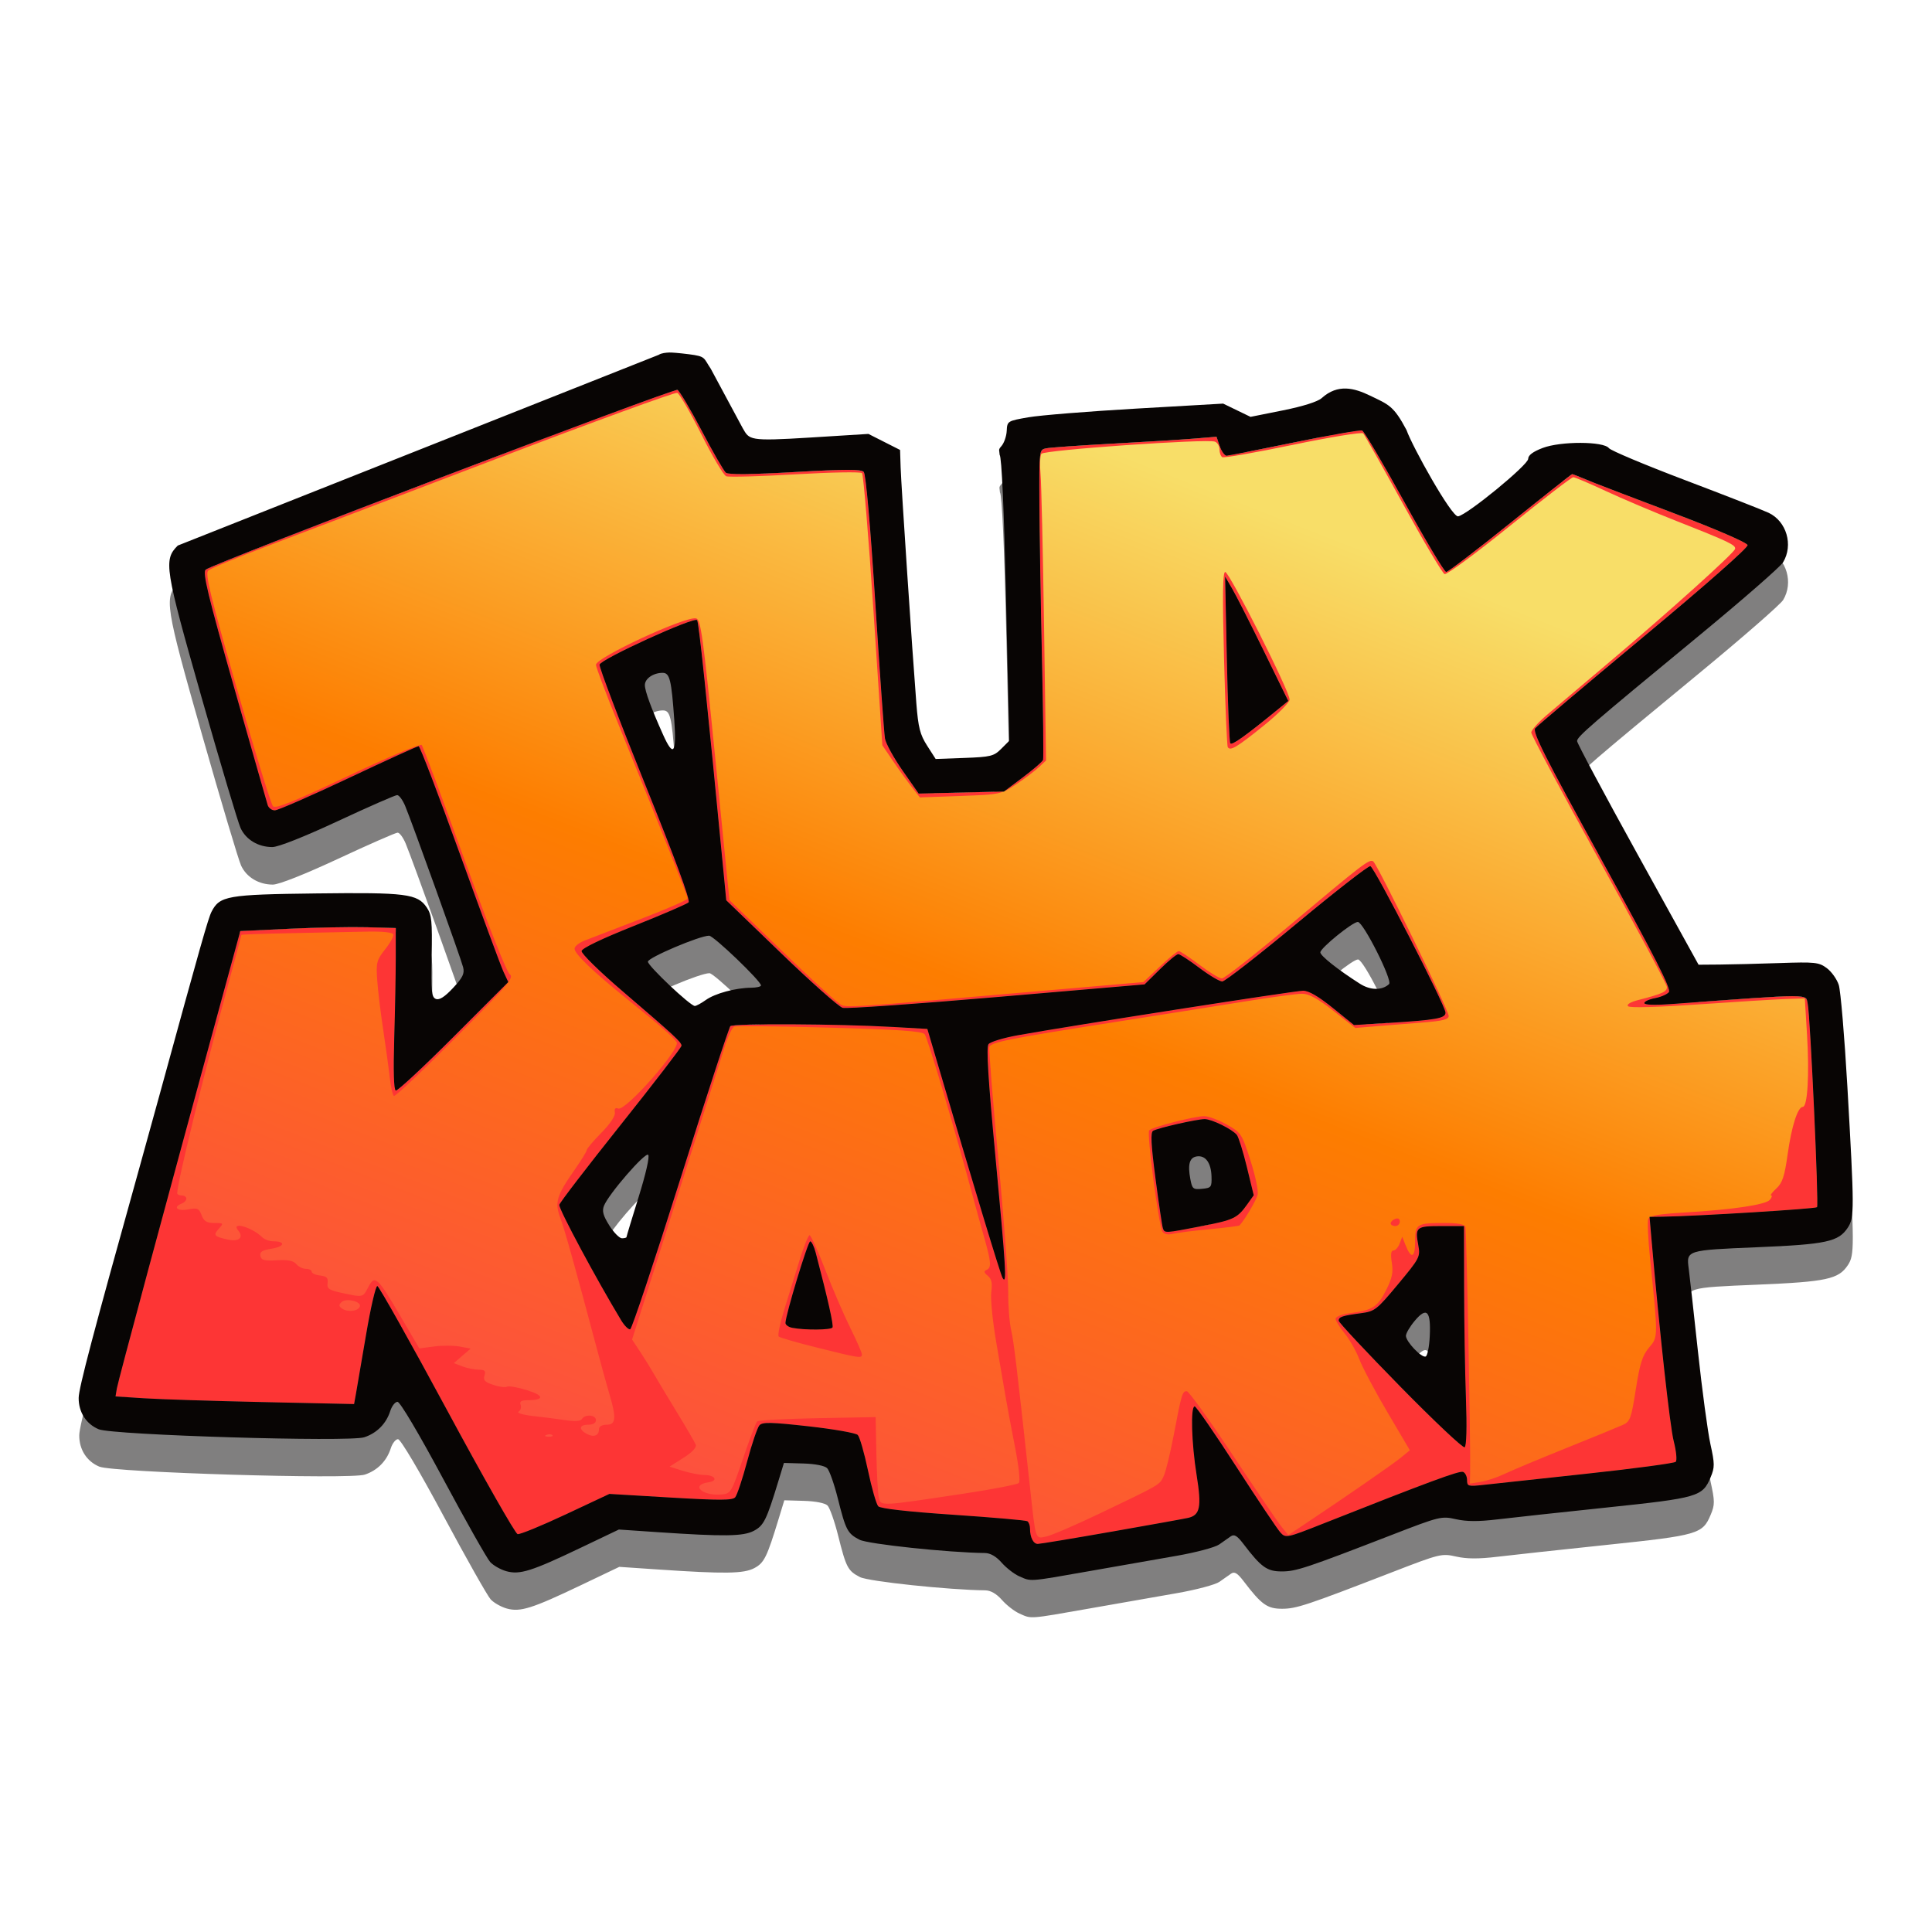 <svg width="512" height="512" version="1.1" viewBox="0 0 384 384" xmlns="http://www.w3.org/2000/svg" xmlns:xlink="http://www.w3.org/1999/xlink"><defs><clipPath><rect width="384" height="384"/></clipPath><clipPath><rect width="384" height="384"/></clipPath><clipPath><rect width="384" height="384"/></clipPath><clipPath><rect width="384" height="384"/></clipPath><clipPath><rect width="384" height="384"/></clipPath><clipPath><rect width="384" height="384"/></clipPath><clipPath><rect width="384" height="384"/></clipPath><clipPath><rect width="384" height="384"/></clipPath><clipPath><rect width="384" height="384"/></clipPath><clipPath><rect width="384" height="384"/></clipPath><clipPath><rect width="384" height="384"/></clipPath><clipPath><rect width="384" height="384"/></clipPath><clipPath><rect width="384" height="384"/></clipPath><clipPath><rect width="384" height="384"/></clipPath><clipPath><rect width="384" height="384"/></clipPath><clipPath><rect width="384" height="384"/></clipPath><clipPath><rect width="384" height="384"/></clipPath><clipPath><rect width="384" height="384"/></clipPath><clipPath><rect width="384" height="384"/></clipPath><clipPath><rect width="384" height="384"/></clipPath><clipPath><rect width="384" height="384"/></clipPath><clipPath><rect width="384" height="384"/></clipPath><clipPath><rect width="384" height="384"/></clipPath><clipPath><rect width="384" height="384"/></clipPath><clipPath><rect width="384" height="384"/></clipPath><clipPath><rect width="384" height="384"/></clipPath><clipPath><rect width="384" height="384"/></clipPath><clipPath><rect width="384" height="384"/></clipPath><clipPath><rect width="384" height="384"/></clipPath><clipPath><rect width="384" height="384"/></clipPath><clipPath><rect width="384" height="384"/></clipPath><clipPath><rect width="384" height="384"/></clipPath><clipPath><rect width="384" height="384"/></clipPath><clipPath><rect width="384" height="384"/></clipPath><clipPath><rect width="384" height="384"/></clipPath><clipPath><rect width="384" height="384"/></clipPath><clipPath><rect width="384" height="384"/></clipPath><clipPath><rect width="384" height="384"/></clipPath><clipPath><rect width="384" height="384"/></clipPath><clipPath><rect width="384" height="384"/></clipPath><clipPath><rect width="384" height="384"/></clipPath><clipPath><rect width="384" height="384"/></clipPath><clipPath><rect width="384" height="384"/></clipPath><clipPath><rect width="384" height="384"/></clipPath><clipPath><rect width="384" height="384"/></clipPath><clipPath><rect width="384" height="384"/></clipPath><clipPath><rect width="384" height="384"/></clipPath><clipPath><rect width="384" height="384"/></clipPath><clipPath><rect width="384" height="384"/></clipPath><clipPath><rect width="384" height="384"/></clipPath><clipPath><rect width="384" height="384"/></clipPath><clipPath><rect width="384" height="384"/></clipPath><clipPath><rect width="384" height="384"/></clipPath><clipPath><rect width="384" height="384"/></clipPath><clipPath><rect width="384" height="384"/></clipPath><clipPath><rect width="384" height="384"/></clipPath><clipPath><rect width="384" height="384"/></clipPath><clipPath><rect width="384" height="384"/></clipPath><clipPath><rect width="384" height="384"/></clipPath><clipPath><rect width="384" height="384"/></clipPath><clipPath><rect width="384" height="384"/></clipPath><clipPath><rect width="384" height="384"/></clipPath><clipPath><rect width="384" height="384"/></clipPath><clipPath><rect width="384" height="384"/></clipPath><clipPath id="d"><path d="m111 119h177v23h-177z"/></clipPath><clipPath><path d="m368.64 199.88c0-93.234-75.602-168.75-168.75-168.75-93.152 0-168.75 75.516-168.75 168.75s75.598 168.75 168.75 168.75c93.148 0 168.75-75.516 168.75-168.75z"/></clipPath><clipPath id="c"><path d="m177 130h45v89h-45z"/></clipPath><clipPath><path d="m368.64 199.88c0-93.234-75.602-168.75-168.75-168.75-93.152 0-168.75 75.516-168.75 168.75s75.598 168.75 168.75 168.75c93.148 0 168.75-75.516 168.75-168.75z"/></clipPath><clipPath id="b"><path d="m111 207h177v89h-177z"/></clipPath><clipPath><path d="m368.64 199.88c0-93.234-75.602-168.75-168.75-168.75-93.152 0-168.75 75.516-168.75 168.75s75.598 168.75 168.75 168.75c93.148 0 168.75-75.516 168.75-168.75z"/></clipPath><clipPath id="e"><rect width="384" height="384"/></clipPath><g clip-path="url(#e)"><g clip-path="url(#d)"></g><g clip-path="url(#c)"></g><g clip-path="url(#b)"></g></g><clipPath><rect width="384" height="384"/></clipPath><clipPath><rect width="384" height="384"/></clipPath><clipPath><rect width="384" height="384"/></clipPath><clipPath><rect width="384" height="384"/></clipPath><clipPath><rect width="384" height="384"/></clipPath><clipPath><rect width="384" height="384"/></clipPath><clipPath><rect width="384" height="384"/></clipPath><clipPath><rect width="384" height="384"/></clipPath><clipPath><rect width="384" height="384"/></clipPath><clipPath><rect width="384" height="384"/></clipPath><clipPath><rect width="384" height="384"/></clipPath><linearGradient id="a" x1="-300.59" x2="-156.38" y1="475.65" y2="108.18" gradientUnits="userSpaceOnUse"><stop stop-color="#fd4949" offset="0"/><stop stop-color="#fd7d00" offset=".544"/><stop stop-color="#f8de68" offset="1"/></linearGradient></defs><path d="m133.09 77.558c-0.614 0.03-1.556 0.102-2.08 0.456l-95.566 37.901c-2.853 2.853-2.612 4.385 4.74 30.212 3.746 13.159 7.228 24.824 7.74 25.925 1.077 2.315 3.511 3.769 6.311 3.769 1.186 0 6.333-2.038 13.033-5.162 6.09-2.839 11.384-5.162 11.766-5.162 0.382 0 1.098 0.966 1.591 2.146 1.37 3.279 11.072 30.281 11.517 32.052 0.317 1.263-0.064 2.049-2.002 4.127-1.646 1.765-2.708 2.446-3.398 2.181-0.875-0.336-0.984-1.421-0.851-8.451 0.133-7.021 0.006-8.282-0.977-9.732-1.843-2.718-4.086-3.002-21.948-2.785-17.713 0.216-19.187 0.474-20.814 3.64-0.65 1.265-2.175 6.639-10.23 36.035-1.19 4.342-3.08 11.175-4.198 15.183-9.099 32.606-11.953 43.428-11.971 45.378-0.025 2.829 1.49 5.197 3.989 6.234 2.796 1.161 49.764 2.576 52.755 1.589 2.515-0.83 4.361-2.694 5.171-5.224 0.321-1.002 0.97-1.822 1.443-1.822 0.502 0 4.272 6.362 9.06 15.292 4.509 8.41 8.717 15.857 9.352 16.547 0.635 0.69 2.086 1.511 3.224 1.825 2.665 0.736 5.006-4e-3 14.754-4.66l7.591-3.626 7.591 0.514c13.348 0.905 17.116 0.855 19.228-0.258 1.974-1.041 2.509-2.124 4.865-9.844l1.112-3.644 3.886 0.113c2.304 0.066 4.218 0.443 4.702 0.927 0.449 0.449 1.396 3.132 2.106 5.962 1.604 6.391 1.933 7.018 4.333 8.259 1.679 0.868 17.621 2.556 24.899 2.637 1.09 0.012 2.244 0.676 3.34 1.922 0.921 1.047 2.494 2.265 3.497 2.708 2.409 1.066 1.738 1.115 13.758-0.998 5.794-1.019 13.678-2.402 17.52-3.073 3.841-0.672 7.638-1.683 8.436-2.247 0.798-0.564 1.846-1.299 2.329-1.633 0.67-0.463 1.262-0.104 2.496 1.518 3.532 4.641 4.682 5.465 7.626 5.465 2.831 0 4.826-0.662 21.929-7.283 9.436-3.653 9.802-3.742 12.671-3.092 2.104 0.477 4.462 0.488 8.199 0.04 2.885-0.347 12.693-1.411 21.797-2.366 18.144-1.903 19.001-2.154 20.609-6.003 0.831-1.989 0.827-2.656-0.041-6.608-0.531-2.418-1.652-10.761-2.492-18.541s-1.655-15.102-1.812-16.271c-0.498-3.702-0.49-3.704 13.54-4.289 13.845-0.577 16.231-1.093 18.078-3.911 1.302-1.987 1.296-3.657-0.094-27.935-0.574-10.021-1.347-19.149-1.718-20.287-0.371-1.137-1.442-2.637-2.379-3.333-1.568-1.164-2.321-1.245-9.413-1.002-4.24 0.145-9.589 0.278-11.886 0.296l-4.176 0.032-12.07-21.839c-6.638-12.012-12.069-22.179-12.069-22.594 0-0.873 2.581-3.106 24.114-20.854 8.713-7.181 16.281-13.782 16.816-14.669 2.073-3.431 0.699-8.144-2.868-9.836-1.141-0.541-8.6-3.458-16.576-6.482-7.976-3.024-14.799-5.888-15.163-6.366-1.046-1.376-9.573-1.402-13.156-0.04-1.937 0.737-2.886 1.45-2.886 2.169 0 1.203-12.096 11.122-13.929 11.421-1.291 0.135-9.107-13.881-10.238-17.137-2.573-4.867-3.555-5.064-7.264-6.856-3.108-1.501-6.372-2.408-9.604 0.502-0.779 0.702-3.718 1.635-7.695 2.432l-6.438 1.29-2.72-1.318-2.722-1.317-17.218 0.99c-9.47 0.545-19.124 1.321-21.453 1.726-4.186 0.727-4.235 0.758-4.333 2.706-0.054 1.083-0.536 2.453-1.071 3.044-0.678 0.749-0.376 0.787-0.337 1.711 0.406 0.406 0.868 10.805 1.274 28.729l0.636 28.091-1.598 1.6c-1.46 1.461-2.09 1.617-7.311 1.808l-5.713 0.209-1.69-2.638c-1.411-2.201-1.767-3.595-2.146-8.408-0.809-10.281-3.011-43.324-3.124-46.891l-0.11-3.467-3.145-1.592-3.144-1.594-11.596 0.722c-12.267 0.763-12.033 0.462-13.393-1.882l-6.341-11.796c-1.491-2.194-0.913-2.439-4.381-2.88-1.952-0.248-3.459-0.359-3.872-0.338zm137.68 15.5h1e-3c0.049 0.018 0.15 0.134 0.299 0.337 0.447 0.61 1.318 2.01 2.457 3.938-1.14-1.928-2.01-3.327-2.457-3.938-0.149-0.203-0.251-0.319-0.3-0.337zm-129.61 3.047c1.053 1.923 1.982 3.538 2.575 4.475-0.297-0.469-0.678-1.107-1.116-1.868-0.438-0.761-0.933-1.646-1.459-2.607zm30.586 5.194h1e-3c0.053 0.057 0.111 0.262 0.177 0.606 0.125 0.651 0.275 1.841 0.441 3.442-0.166-1.603-0.316-2.791-0.441-3.442-0.066-0.345-0.126-0.55-0.179-0.606zm141.6 0.722c0.468 0.18 1.08 0.428 1.727 0.702 0.647 0.273 2.909 1.156 6.031 2.356-3.123-1.2-5.384-2.08-6.031-2.354-0.646-0.273-1.26-0.523-1.727-0.703zm-140.67 6.577c0.236 2.668 0.502 6.186 0.779 10.093-0.044-0.626-0.094-1.418-0.138-2.014-0.229-3.126-0.444-5.838-0.642-8.079zm109.51 4.049c1.536 2.691 2.772 4.757 3.722 6.272-0.95-1.516-2.186-3.581-3.722-6.272zm73.216 2.987c-1e-4 -2e-3 0.027 0.069 0.016 0.04-0.023-0.044-6e-3 -0.021 0.023 0.012-0.01-0.013-0.017-0.023-0.04-0.051zm-8.126 0.076c0.052 0.048 0.083 0.088 0.089 0.12 0.103 0.505-8.468 8.053-20.65 18.188 12.182-10.134 20.751-17.683 20.648-18.188-6e-3 -0.032-0.037-0.073-0.088-0.12zm-60.006 5.266c0.033 0.039 0.072 0.088 0.098 0.114h-1e-3c-0.026-0.026-0.064-0.075-0.097-0.114zm-43.73 1.097 1e-3 1e-3v1e-3l0.333 15.735zm-105.39 8.666c-0.108 0.021-0.232 0.051-0.374 0.089 0.141-0.038 0.266-0.069 0.374-0.089zm-0.731 0.193c-0.156 0.048-0.33 0.105-0.511 0.167 0.099-0.034 0.22-0.08 0.312-0.11 0.078-0.025 0.127-0.035 0.199-0.057zm-1.058 0.359c-0.211 0.077-0.436 0.162-0.669 0.25 0.233-0.089 0.459-0.174 0.669-0.25zm-1.147 0.435c-0.598 0.234-1.298 0.529-1.989 0.819 0.541-0.227 1.122-0.478 1.608-0.672 0.136-0.054 0.25-0.095 0.381-0.146zm-3.155 1.307c-0.682 0.294-1.399 0.616-2.111 0.935 0.718-0.322 1.423-0.638 2.111-0.935zm-3.497 1.554c-0.76 0.348-1.494 0.699-2.229 1.049 0.739-0.351 1.465-0.699 2.229-1.049zm-3.369 1.586c-0.76 0.369-1.428 0.712-2.092 1.052 0.667-0.341 1.328-0.681 2.092-1.052zm-3.009 1.515c-0.402 0.213-0.781 0.419-1.115 0.606-0.352 0.198-0.657 0.379-0.917 0.542 0.259-0.163 0.566-0.344 0.917-0.542 0.336-0.189 0.708-0.392 1.115-0.606zm-2.061 1.166c-0.263 0.166-0.474 0.313-0.621 0.434-0.061 0.05-0.105 0.092-0.144 0.133 0.036-0.038 0.074-0.077 0.129-0.123 3e-3 -3e-3 0.011-7e-3 0.015-0.01 0.147-0.121 0.358-0.267 0.621-0.434zm-0.795 0.596c-0.041 0.047-0.066 0.088-0.073 0.122 7e-3 -0.034 0.032-0.074 0.073-0.122zm-0.063 0.196c8e-3 0.098 0.049 0.277 0.141 0.58-0.056-0.183-0.098-0.331-0.123-0.441-0.017-0.071-0.014-0.1-0.018-0.139zm12.513 1.557c1.417 0 1.753 1.368 2.32 9.437 0.464 6.594-0.182 7.423-2.228 2.862-2.378-5.301-3.621-8.689-3.621-9.87 0-1.279 1.671-2.429 3.529-2.429zm180.01 5.306c-3.906 3.299-6.43 5.468-6.63 5.708-0.1 0.12-0.102 0.375 0 0.788-0.026-0.107-0.056-0.217-0.067-0.302-0.034-0.243-8e-3 -0.399 0.066-0.488 0.2-0.241 2.725-2.408 6.631-5.707zm-67.564 3.52c0.093 2.289 0.186 3.97 0.267 4.731-0.08-0.761-0.173-2.442-0.267-4.731zm61.033 3.316c0.122 0.382 0.352 0.931 0.627 1.554-0.275-0.623-0.505-1.172-0.627-1.554zm-129.17 1.374c0.189 0.537 0.554 1.299 1.03 2.165-0.317-0.578-0.586-1.108-0.785-1.557-0.1-0.225-0.181-0.429-0.245-0.608zm-92.793 1.059v1e-3c-0.064 0-0.506 0.179-1.248 0.502 0.741-0.323 1.184-0.504 1.248-0.504zm-4.302 1.873c-2.535 1.156-5.966 2.751-9.683 4.504-1.859 0.877-3.664 1.713-5.335 2.476 1.671-0.762 3.475-1.6 5.333-2.477 3.717-1.754 7.149-3.347 9.684-4.503zm99.208 1.074c0.397 0.637 0.824 1.285 1.263 1.912l1.875 2.679-1.877-2.679c-0.438-0.626-0.865-1.275-1.261-1.912zm-118.76 7.934c-1.984 0.867-3.488 1.487-4.241 1.743 0.753-0.256 2.256-0.876 4.241-1.743zm-5.418 1.658c0.133 0.077 0.268 0.147 0.412 0.18-0.144-0.033-0.279-0.103-0.412-0.18zm217.96 11.49c-0.691 0.425-2.161 1.513-4.143 3.056 0.66-0.514 1.264-0.979 1.8-1.384 1.074-0.811 1.882-1.388 2.342-1.671zm-136.97 0.705c0.729 1.978 1.258 3.503 1.581 4.559 0.242 0.791 0.368 1.317 0.375 1.572-7e-3 -0.255-0.133-0.78-0.375-1.572-0.323-1.055-0.852-2.581-1.581-4.559zm9.407 5.88 10.891 10.506c1.498 1.445 2.966 2.835 4.336 4.109-1.37-1.274-2.838-2.663-4.336-4.107l-10.891-10.506zm118.86 0.101c-1.695 1.37-3.538 2.881-5.448 4.469-1.91 1.588-3.759 3.104-5.468 4.485 1.709-1.381 3.559-2.899 5.468-4.487 1.91-1.588 3.753-3.097 5.448-4.468zm-129.78 1.932c-1.968 0.848-4.602 1.938-7.425 3.062-3.18 1.266-5.759 2.373-7.554 3.234 1.795-0.861 4.374-1.97 7.554-3.236 2.824-1.124 5.457-2.212 7.425-3.06zm136.41 2.275c1.092 0 6.956 11.662 6.21 12.349-1.399 1.287-3.706 1.258-5.796-0.072-4.357-2.772-7.86-5.55-7.86-6.23 0-0.855 6.394-6.047 7.447-6.047zm-128.9 2.731c0.907 2e-3 10.311 9.017 10.311 9.885 0 0.243-0.889 0.449-1.975 0.457-3.074 0.023-7.153 1.129-8.991 2.438-0.92 0.655-1.903 1.188-2.186 1.185-0.906-0.012-9.319-7.96-9.319-8.804 0-0.797 10.291-5.165 12.16-5.161zm106.73 5.692c-2.355 1.834-4.028 3.062-4.586 3.343 0.558-0.281 2.232-1.509 4.586-3.343zm82.222 0.933c1.442 2.933 1.966 4.337 1.749 4.598-0.182 0.219-0.586 0.464-1.087 0.68-0.501 0.216-1.102 0.404-1.68 0.513 0.579-0.109 1.179-0.296 1.68-0.513 0.501-0.216 0.903-0.462 1.085-0.681 0.217-0.261-0.306-1.664-1.748-4.597zm-90.06 0.823c0.957 0.648 1.833 1.166 2.427 1.438 0.149 0.068 0.279 0.121 0.39 0.157-0.551-0.177-1.62-0.785-2.817-1.595zm118.99 4.964c0.172 0.13 0.25 0.293 0.299 0.488 0.049 0.195 0.07 0.421 0.125 0.681 0.032 0.149 0.067 0.436 0.107 0.842 0.201 2.034 0.5 7.064 0.797 12.88 0.237 4.653 0.472 9.808 0.655 14.335-0.182-4.527-0.417-9.682-0.655-14.335-0.297-5.816-0.596-10.847-0.797-12.88-0.04-0.407-0.077-0.693-0.108-0.842-0.055-0.26-0.074-0.486-0.123-0.681-0.049-0.195-0.127-0.358-0.299-0.488zm-31.433 0.453c-0.19 0.088-0.345 0.181-0.451 0.271v-1e-3c0.107-0.089 0.261-0.181 0.451-0.27zm-142.72 6.873 0.987 3.341c2.033 6.888 3.871 13.094 5.493 18.539 2.472 8.296 4.252 14.171 5.634 18.665-0.475-1.544-0.831-2.673-1.441-4.688-1.165-3.848-2.57-8.532-4.192-13.978-1.622-5.445-3.462-11.651-5.495-18.539zm-49.583 1.38c0.219 0.268 0.322 0.453 0.36 0.604-0.038-0.15-0.142-0.336-0.36-0.604zm103.48 15.4c-1.09 0.149-2.831 0.495-4.526 0.88 1.696-0.385 3.437-0.731 4.526-0.88zm1.487 0.012c0.248 0.057 0.526 0.14 0.823 0.243 0.297 0.103 0.613 0.228 0.938 0.366-0.648-0.276-1.266-0.495-1.761-0.609zm-10.269 1.982c-0.302 0.101-0.521 0.19-0.633 0.259-0.033 0.02-0.063 0.048-0.091 0.085-0.027 0.037-0.054 0.083-0.076 0.138 0.022-0.055 0.047-0.101 0.075-0.138 2.3e-4 -3.1e-4 1e-3 3.2e-4 1e-3 0 0.027-0.037 0.057-0.066 0.089-0.086 0.112-0.069 0.332-0.156 0.634-0.258zm-0.8 0.483c-0.18 0.442-0.193 1.479-0.026 3.394-0.166-1.914-0.153-2.951 0.026-3.394zm-100.22 4.518c0.031 1e-3 0.056 0.011 0.075 0.029 0.322 0.322-0.448 3.728-1.881 8.32-1.334 4.277-2.427 7.886-2.427 8.02s-0.405 0.245-0.902 0.245-1.626-1.144-2.508-2.542c-1.228-1.945-1.479-2.862-1.071-3.91 0.874-2.241 7.748-10.205 8.714-10.163zm109.41 0.312c1.539-0.027 2.518 1.466 2.594 4.014 0.064 2.122-0.055 2.279-1.871 2.455-1.782 0.173-1.973 0.017-2.335-1.913-0.555-2.959-0.166-4.319 1.296-4.529 0.107-0.015 0.212-0.025 0.315-0.026zm-9.054 0.17c0.129 1.186 0.305 2.608 0.527 4.304 0.328 2.501 0.657 4.86 0.923 6.646-0.266-1.786-0.596-4.145-0.924-6.646-0.223-1.695-0.397-3.118-0.526-4.304zm131.97 9.952v1e-3c-0.25 0.25-13.603 1.131-23.068 1.598 3.155-0.156 6.741-0.358 10.131-0.567 6.78-0.418 12.771-0.866 12.938-1.033zm-23.07 1.6c-3.155 0.155-5.878 0.266-7.54 0.29l-2.209 0.032 2.208-0.034c1.662-0.024 4.386-0.133 7.541-0.289zm-10.21 0.328h1e-3l0.01 0.127zm-96.896 1.266c0.093 0.553 0.163 0.908 0.201 1.012 0.057 0.159 0.107 0.289 0.179 0.394-0.072-0.105-0.123-0.235-0.18-0.394-0.037-0.104-0.106-0.46-0.199-1.012zm55.522 0.557c-1.252 1e-5 -2.206 0.012-2.921 0.086 0.715-0.075 1.668-0.086 2.921-0.086zm-3.415 0.155c-0.449 0.082-0.774 0.208-0.999 0.397-0.075 0.063-0.138 0.133-0.192 0.211 0.028-0.041 0.066-0.075 0.1-0.111 0.031-0.033 0.057-0.07 0.092-0.1v-1e-3c0.225-0.189 0.549-0.313 0.999-0.396zm-1.323 0.866c-0.069 0.189-0.101 0.414-0.104 0.68 3e-3 -0.266 0.035-0.49 0.104-0.68zm46.519 1.827c0.922 10.596 1.985 21.159 2.87 28.85-0.125-1.086-0.248-2.134-0.379-3.33-0.799-7.273-1.698-16.42-2.49-25.521zm-167.18 0.189h1e-3c-0.029 0-0.075 0.058-0.133 0.166 0.058-0.108 0.103-0.166 0.132-0.166zm0.05 0.021c0.021 8e-3 0.041 9e-3 0.063 0.026-0.023-0.017-0.042-0.019-0.063-0.026zm120.78 0.785c0.207 1.133 0.273 1.772-0.25 2.773 0.523-1.001 0.458-1.64 0.25-2.773zm-0.76 3.605c-0.634 0.927-1.661 2.178-3.272 4.113-1.06 1.273-1.879 2.246-2.553 2.996 0.674-0.749 1.492-1.722 2.552-2.996 1.611-1.936 2.64-3.187 3.274-4.113zm-82.752 0.196c0.195 0.608 0.404 1.264 0.536 1.657l-1e-3 -1e-3c-0.133-0.393-0.34-1.048-0.535-1.655zm-78.898 4.169c1.384 2.451 2.769 4.842 4.005 6.891-1.236-2.048-2.622-4.44-4.005-6.891zm-44.502 0.151c-0.127 0.154-0.317 0.714-0.543 1.579 0.181-0.692 0.338-1.19 0.459-1.44 0.03-0.062 0.059-0.108 0.085-0.139zm198.64 4.245c-0.483 0.377-0.921 0.607-1.409 0.766-0.489 0.159-1.029 0.247-1.718 0.34-3.266 0.438-4.204 0.668-4.387 1.223 0.183-0.556 1.117-0.787 4.386-1.225 0.69-0.092 1.231-0.18 1.72-0.338 0.489-0.159 0.925-0.388 1.409-0.766zm9.627 1.005c0.802 7e-3 1.071 1.522 0.921 4.664-0.101 2.111-0.469 3.932-0.819 4.047-0.837 0.276-3.92-2.962-3.92-4.118 0-0.495 0.798-1.846 1.772-3.003 0.89-1.056 1.564-1.595 2.045-1.591zm-159.24 2.252c0.175 0.229 0.351 0.43 0.516 0.593h-1e-3c-0.165-0.163-0.339-0.364-0.514-0.593zm-51.192 2.095c-0.905 5.344-1.81 10.64-2.014 11.766l-0.371 2.046-18.026-0.391c-4.957-0.108-10.102-0.246-14.398-0.384 4.296 0.137 9.441 0.275 14.398 0.382l18.026 0.393 0.369-2.048c0.204-1.126 1.111-6.42 2.016-11.764zm200.73 5.424c1.46 1.52 3.065 3.172 4.745 4.884h-1e-3c-1.68-1.712-3.283-3.364-4.743-4.884zm57.848 7.084c0.531 4.434 0.978 7.615 1.251 8.679 0.38 1.484 0.575 2.884 0.527 3.612-0.016 0.242-0.059 0.41-0.13 0.482v2e-3c-0.071 0.071-0.625 0.191-1.564 0.347 0.469-0.078 0.843-0.148 1.107-0.207 0.265-0.059 0.421-0.106 0.457-0.142 0.072-0.072 0.115-0.239 0.13-0.482 0.048-0.728-0.148-2.128-0.529-3.612-0.273-1.064-0.719-4.246-1.25-8.679zm-93.935 1.764c-0.053 0-0.101 0.028-0.145 0.084-0.133 0.166-0.231 0.571-0.293 1.16-0.083 0.786-0.103 1.9-0.066 3.212 0.075 2.625 0.384 6.045 0.895 9.223 0.254 1.578 0.423 2.863 0.498 3.911-0.075-1.048-0.246-2.333-0.5-3.911-0.511-3.178-0.819-6.597-0.894-9.223-0.037-1.313-0.017-2.426 0.066-3.212 0.062-0.589 0.158-0.995 0.291-1.16 2.6e-4 -3.1e-4 1e-3 3.2e-4 1e-3 0 0.022-0.027 0.045-0.049 0.069-0.063 0.024-0.014 0.05-0.021 0.076-0.021zm-82.915 3.359c0.475 0.031 1.013 0.074 1.623 0.129 1.22 0.11 2.728 0.27 4.597 0.479 4.354 0.486 8.256 1.137 9.419 1.55 0.165 0.059 0.276 0.112 0.324 0.16v1e-3c-0.048-0.048-0.158-0.102-0.324-0.161-1.163-0.413-5.065-1.064-9.419-1.55-2.803-0.313-4.793-0.514-6.22-0.608zm-2.832 0.034c-0.361 0.076-0.582 0.198-0.734 0.363 0.152-0.165 0.372-0.287 0.734-0.363zm-2.457 5.001c-0.241 0.803-0.485 1.662-0.719 2.539-0.234 0.876-0.478 1.735-0.716 2.536 0.238-0.801 0.481-1.659 0.715-2.536 0.234-0.876 0.48-1.736 0.721-2.539zm182.22 2.965c-2.82 0.47-9.108 1.264-16.236 2.032-9.506 1.023-18.718 2.02-20.471 2.215 1.755-0.195 10.966-1.193 20.471-2.216 7.129-0.767 13.417-1.561 16.236-2.03zm-40.824 1.644c0.046 3e-3 0.099 2e-3 0.127 0.013 0.021 8e-3 0.04 0.023 0.06 0.034-0.02-0.01-0.04-0.024-0.06-0.032-0.029-0.011-0.081-0.012-0.127-0.015zm-3.46 0.957c-2.291 0.796-5.849 2.139-11.187 4.216-3.559 1.385-7.909 3.096-13.203 5.191-1.745 0.69-3.07 1.211-4.093 1.588s-1.744 0.61-2.278 0.722c-0.4 0.084-0.696 0.1-0.936 0.06 0.24 0.04 0.536 0.024 0.936-0.06 0.534-0.112 1.255-0.345 2.278-0.722s2.348-0.899 4.093-1.589c5.294-2.095 9.644-3.805 13.203-5.19 5.338-2.077 8.896-3.42 11.187-4.216zm-140.64 3.315c-0.168 0.415-0.305 0.693-0.398 0.798h-1e-3c0.094-0.105 0.232-0.384 0.4-0.798zm-25.387 0.12 12.152 0.721c2.429 0.144 4.412 0.252 6.028 0.322-1.616-0.071-3.599-0.177-6.028-0.321l-12.152-0.721-8.706 4.084c-4.189 1.966-7.998 3.558-9.19 3.858 1.192-0.301 5.001-1.892 9.19-3.858zm117.19 2.18c-0.037 0.362-0.1 0.676-0.19 0.948 0.09-0.272 0.153-0.585 0.19-0.948zm-63.768 0.281c0.028 0.029 0.074 0.059 0.141 0.089 0.992 0.449 6.281 1.021 14.747 1.591 1.813 0.122 3.537 0.247 5.158 0.369-1.621-0.122-3.344-0.246-5.156-0.368-8.466-0.57-13.756-1.143-14.748-1.592-0.066-0.03-0.113-0.059-0.141-0.088v-2e-3zm62.981 1.635c-0.176 0.164-0.382 0.297-0.618 0.406-0.236 0.109-0.503 0.193-0.803 0.261 0.299-0.068 0.567-0.152 0.803-0.261 0.236-0.109 0.442-0.242 0.618-0.406zm-36.788 0.926c1.916 0.178 3.301 0.329 3.422 0.404 5e-4 3.1e-4 9.6e-4 1e-3 1e-3 2e-3 -0.121-0.075-1.506-0.227-3.423-0.406zm5.184 4.854c0.085 0.032 0.173 0.044 0.264 0.05-0.09-6e-3 -0.179-0.018-0.264-0.05z" fill="#030000" opacity=".5" stroke-width=".607"/><g transform="matrix(.81 0 0 .81 368.21 44.199)"><path transform="scale(.75)" d="m-384.46 54.812c-1.445-0.54-152.59 57.064-154.35 58.826-1.044 1.044 0.676 8.176 9.223 38.26 5.778 20.338 10.753 37.766 11.055 38.729 0.301 0.963 1.349 1.75 2.328 1.75s11.795-4.725 24.037-10.5 22.605-10.5 23.029-10.5c0.424 0 6.498 15.863 13.496 35.25 6.998 19.388 13.423 36.752 14.277 38.586l1.555 3.334-17.896 17.918c-9.843 9.854-18.35 17.766-18.904 17.58-0.651-0.218-0.831-6.334-0.508-17.254 0.275-9.303 0.5-21.189 0.5-26.414v-9.5l-9.5-0.256c-5.225-0.141-16.672 0.084-25.436 0.5l-15.934 0.756-6.828 25c-17.575 64.35-33.165 122.25-33.559 124.62l-0.436 2.623 9.346 0.604c5.14 0.331 22.702 0.892 39.027 1.246l29.682 0.645 0.609-3.371c0.335-1.854 1.829-10.571 3.318-19.371 1.49-8.8 3.146-15.942 3.682-15.871 0.536 0.071 10.773 18.296 22.748 40.5 11.975 22.204 22.387 40.505 23.139 40.668 0.751 0.163 7.816-2.73 15.699-6.43l14.334-6.727 20.012 1.188c15.998 0.948 20.235 0.934 21.133-0.07 0.618-0.691 2.386-5.983 3.93-11.758s3.353-11.092 4.021-11.816c1.004-1.087 3.807-1.026 16.113 0.348 8.194 0.915 15.412 2.182 16.041 2.816 0.629 0.634 2.141 5.877 3.357 11.652 1.216 5.775 2.726 11.037 3.356 11.693 0.728 0.759 9.645 1.765 24.514 2.766 12.854 0.865 23.767 1.816 24.25 2.115 0.483 0.299 0.881 1.382 0.881 2.404 0 2.893 1.081 5.021 2.553 5.021 0.737 0 11.603-1.802 24.145-4.006 12.541-2.204 23.802-4.234 25.023-4.512 3.944-0.898 4.479-3.563 2.807-13.959-1.684-10.465-2.028-22.523-0.643-22.523 0.487 0 6.624 8.887 13.637 19.75s13.527 20.577 14.479 21.588c1.672 1.777 2.125 1.682 13.615-2.865 34.867-13.798 44.872-17.499 46.066-17.041 0.724 0.278 1.316 1.484 1.316 2.678 0 2.027 0.349 2.132 5.25 1.586 2.888-0.322 18.057-1.964 33.709-3.648 15.652-1.685 28.842-3.448 29.312-3.918 0.473-0.473 0.181-3.484-0.654-6.742-1.249-4.873-4.674-36.048-7.322-66.637l-0.584-6.75 4.394-0.065c10.946-0.16 49.854-2.561 50.402-3.109 0.621-0.621-2.21-62.532-3.039-66.465-0.721-3.42 2.239-3.425-45.219 0.047-5.026 0.368-8.25 0.228-8.25-0.357 0-0.528 1.559-1.252 3.465-1.609 1.905-0.357 3.955-1.242 4.555-1.965 0.831-1.001-4.393-11.279-21.91-43.105-18.687-33.952-22.779-42.064-21.807-43.236 0.659-0.794 16.628-14.279 35.486-29.969 20.058-16.687 34.169-29.116 34-29.947-0.173-0.85-10.145-5.146-24.789-10.682-13.475-5.094-26.241-9.998-28.371-10.898-2.13-0.901-4.042-1.639-4.248-1.639-0.206 0-9.323 7.2-20.258 16-10.935 8.8-20.362 16-20.949 16-0.587 0-6.748-10.315-13.693-22.922-6.945-12.607-13.158-23.117-13.805-23.355-0.647-0.239-10.624 1.51-22.174 3.885s-21.519 4.335-22.152 4.356c-0.634 0.021-1.642-1.367-2.24-3.082l-1.088-3.117-7.26 0.602c-3.993 0.331-16.035 1.078-26.76 1.658-10.725 0.58-20.512 1.271-21.75 1.535-2.232 0.476-2.25 0.619-2.166 17.711 0.047 9.477 0.415 32.08 0.818 50.23s0.573 33.45 0.379 34c-0.194 0.55-3.15 3.099-6.568 5.666l-6.213 4.668-13.961 0.332-13.961 0.334-5.25-7.5c-2.887-4.125-5.482-8.85-5.768-10.5-0.286-1.65-1.712-21.675-3.17-44.5-1.637-25.639-3.079-41.961-3.772-42.707-0.875-0.943-5.804-0.939-22.504 0.014-14.464 0.825-21.78 0.892-22.611 0.207-0.676-0.557-4.256-6.781-7.957-13.83-3.701-7.049-7.251-13.01-7.889-13.248zm363.36 50.461c-1.77e-4 -4e-3 0.045 0.114 0.027 0.065-0.038-0.072-0.009-0.035 0.039 0.019-0.017-0.022-0.029-0.038-0.066-0.084zm-184.19 10.604 2.336 4c1.285 2.2 5.932 11.357 10.328 20.348l7.994 16.348-2.996 2.449c-11.148 9.11-15.474 12.202-15.965 11.408-0.309-0.5-0.816-12.978-1.129-27.73zm-172.93 14.188c0.088 7e-3 0.149 0.027 0.182 0.062 0.572 0.62 3.039 24.161 8.824 84.205l0.719 7.453 17.934 17.299c9.863 9.514 18.934 17.569 20.156 17.898 1.222 0.329 23.947-1.264 50.5-3.539l48.277-4.137 5.031-4.965c2.767-2.73 5.467-4.952 6-4.938 0.533 0.015 3.634 2.04 6.893 4.5 3.258 2.46 6.633 4.461 7.5 4.447 0.867-0.014 11.868-8.584 24.447-19.043 12.58-10.459 23.38-18.869 24-18.689 1.344 0.389 24.511 45.531 24.58 47.895 0.055 1.901-2.899 2.43-19.195 3.438l-10.742 0.664-6.953-5.619c-4.662-3.767-7.858-5.619-9.695-5.619-2.652 0-76.125 11.471-93.365 14.576-4.675 0.842-8.978 2.152-9.562 2.912-0.761 0.99-0.135 11.251 2.211 36.197 3.516 37.394 3.835 42.744 2.404 40.303-0.729-1.244-9.021-28.62-22.408-73.988l-2.213-7.5-10.967-0.625c-18.349-1.048-52.524-1.218-53.477-0.266-0.493 0.493-7.841 22.93-16.33 49.857-8.489 26.928-15.887 49.109-16.438 49.293s-1.896-1.15-2.99-2.963c-8.141-13.491-20.23-36.032-20.23-37.719 0-0.543 9-12.278 20-26.078s20-25.501 20-26.004c0-1.154-2.301-3.281-19.209-17.758-7.646-6.547-13.611-12.395-13.488-13.225 0.136-0.921 6.653-4.05 17.125-8.219 9.298-3.702 17.346-7.168 17.883-7.705 0.635-0.635-4.34-14.135-14.227-38.609-8.361-20.698-15.064-38.322-14.895-39.166 0.349-1.732 28.973-14.848 31.719-14.627zm166.25 163.31c2.302 0 9.052 3.325 10.514 5.178 0.574 0.728 2.053 5.465 3.285 10.527l2.24 9.203-2.055 2.885c-3.306 4.642-4.412 5.175-15.076 7.242-11.975 2.321-12.006 2.322-12.582 0.715-0.246-0.687-1.332-7.989-2.414-16.225-1.467-11.166-1.673-15.157-0.811-15.689 1.473-0.91 14.362-3.836 16.898-3.836zm77.42 35h7.416l0.035 20.25c0.019 11.138 0.289 27.284 0.598 35.881 0.35 9.748 0.193 15.861-0.418 16.238-0.539 0.333-10.031-8.621-21.096-19.896h-2e-3c-11.064-11.276-20.115-20.96-20.115-21.52 0-1.241 1.131-1.621 7.281-2.445 4.542-0.609 5.154-1.086 12.135-9.473 7.074-8.499 7.325-8.979 6.643-12.709-1.099-6.013-0.728-6.326 7.523-6.326zm-206.48 5c0.453 0 1.264 1.688 1.805 3.75 4.02 15.338 5.904 23.747 5.477 24.439-0.509 0.824-9.041 0.893-13.131 0.105-1.238-0.238-2.25-0.951-2.25-1.584 0-2.532 7.332-26.711 8.1-26.711z" fill="url(#a)"/><path transform="scale(.75)" d="m-384.46 54.812c-1.445-0.54-152.59 57.064-154.35 58.826-1.044 1.044 0.676 8.176 9.223 38.26 5.778 20.338 10.753 37.766 11.055 38.729 0.301 0.963 1.349 1.75 2.328 1.75 0.979 0 11.795-4.725 24.037-10.5 12.242-5.775 22.605-10.5 23.029-10.5 0.424 0 6.498 15.863 13.496 35.25 6.998 19.388 13.423 36.752 14.277 38.586l1.555 3.334-17.896 17.918c-9.843 9.854-18.35 17.766-18.904 17.58-0.651-0.218-0.831-6.334-0.508-17.254 0.275-9.303 0.5-21.189 0.5-26.414v-9.5l-9.5-0.256c-5.225-0.141-16.672 0.084-25.436 0.5l-15.934 0.756-6.828 25c-17.575 64.35-33.165 122.25-33.559 124.62l-0.436 2.623 9.346 0.604c5.14 0.331 22.702 0.892 39.027 1.246l29.682 0.645 0.609-3.371c0.335-1.854 1.829-10.571 3.318-19.371s3.146-15.942 3.682-15.871c0.536 0.071 10.773 18.296 22.748 40.5 11.975 22.204 22.387 40.505 23.139 40.668 0.751 0.163 7.816-2.73 15.699-6.43l14.334-6.727 20.012 1.188c15.998 0.948 20.235 0.934 21.133-0.07 0.618-0.691 2.386-5.983 3.93-11.758s3.353-11.092 4.021-11.816c1.004-1.087 3.807-1.026 16.113 0.348 8.194 0.915 15.412 2.182 16.041 2.816 0.629 0.634 2.141 5.877 3.357 11.652 1.216 5.775 2.726 11.037 3.356 11.693 0.728 0.759 9.645 1.765 24.514 2.766 12.854 0.865 23.767 1.816 24.25 2.115 0.483 0.299 0.881 1.382 0.881 2.404 0 2.893 1.081 5.021 2.553 5.021 0.737 0 11.603-1.802 24.145-4.006 12.541-2.204 23.802-4.234 25.023-4.512 3.944-0.898 4.479-3.563 2.807-13.959-1.684-10.465-2.028-22.523-0.643-22.523 0.487 0 6.624 8.887 13.637 19.75s13.527 20.577 14.479 21.588c1.672 1.777 2.125 1.682 13.615-2.865 34.867-13.798 44.872-17.499 46.066-17.041 0.724 0.278 1.318 1.484 1.318 2.678 0 2.027 0.349 2.132 5.25 1.586 2.888-0.322 18.055-1.964 33.707-3.648 15.652-1.685 28.842-3.448 29.312-3.918 0.473-0.473 0.181-3.484-0.654-6.742-1.249-4.873-4.674-36.048-7.322-66.637l-0.566-6.539c-0.213 0.155-0.378 0.32-0.449 0.506-0.314 0.818-0.059 6.503 0.566 12.635 2.686 26.348 2.69 25.859-0.303 29.416-2.184 2.595-3.005 5.186-4.33 13.654-1.482 9.47-1.874 10.56-4.174 11.609-1.396 0.637-9.739 4.054-18.539 7.594-8.8 3.539-17.901 7.349-20.227 8.465s-5.83 2.288-7.785 2.606l-3.557 0.578 0.08-3.887c0.18-8.76-1.175-78.981-1.547-80.137-0.267-0.829-2.573-1.25-6.852-1.25-9.126 0-9.611 0.313-9.611 6.166 0 5.312-1.308 5.719-3.166 0.986l-1.041-2.652-0.865 2.25c-0.476 1.238-1.385 2.25-2.023 2.25-0.794 0-0.958 1.266-0.52 4.008 0.506 3.167 0.106 5.061-1.908 9.037-2.755 5.436-4.428 6.502-11.727 7.457-2.709 0.355-4.75 1.141-4.75 1.832 0 0.666 1.323 2.818 2.943 4.783 1.62 1.965 3.786 5.781 4.812 8.479 1.026 2.698 5.166 10.498 9.199 17.334l7.332 12.43-2.894 2.377c-2.684 2.205-17.738 12.623-31.174 21.572l-5.717 3.807-2.254-2.807c-1.24-1.544-8.441-12.127-16.002-23.518s-14.279-20.728-14.93-20.75c-1.46-0.05-1.716 0.805-4.289 14.365-1.138 5.998-2.623 12.058-3.299 13.465-1.384 2.879-0.924 2.609-20.826 12.133-8.028 3.841-15.985 7.262-17.684 7.602-3.534 0.707-3.299 1.419-5.158-15.605-4.415-40.418-5.326-48.028-6.227-52-0.561-2.475-0.99-8.1-0.953-12.5 0.037-4.4-1.426-23.975-3.25-43.5-1.824-19.525-3.14-35.995-2.924-36.602 0.544-1.527 6.511-2.719 39.293-7.854 15.675-2.455 35.562-5.607 44.195-7.004 8.633-1.397 17.103-2.541 18.822-2.541 2.278 0 5.069 1.521 10.279 5.598l7.152 5.596 7.025-0.582c3.864-0.32 10.738-0.873 15.275-1.227 6.296-0.491 8.25-0.991 8.25-2.111 0-1.889-23.384-49.773-24.705-50.59-1.296-0.801-3.095 0.577-27.492 21.066-11.297 9.488-21.196 17.25-21.998 17.25-0.802 0-4.122-2.012-7.381-4.473-3.258-2.46-6.289-4.485-6.734-4.5-0.445-0.015-3.231 2.263-6.191 5.062l-5.383 5.092-28.309 2.451c-75.603 6.548-68.672 6.142-71.635 4.205-1.47-0.961-10.058-8.886-19.084-17.611l-16.41-15.865-4.59-45.92c-4.114-41.164-4.773-45.955-6.371-46.26-3.606-0.687-32.717 12.824-32.717 15.186 0 0.739 3.176 9.171 7.059 18.738 15.006 36.978 22.941 56.948 22.941 57.738 0 0.453-6.862 3.447-15.25 6.652-8.387 3.205-16.713 6.407-18.5 7.115-1.788 0.708-3.25 1.89-3.25 2.629 0 1.714 6.14 7.597 17.293 16.562 10.777 8.663 15.133 12.461 16.121 14.061 1.321 2.138-16.733 22.613-19.129 21.693-0.95-0.364-1.308 0.059-1.098 1.299 0.19 1.123-1.537 3.714-4.438 6.656-2.612 2.65-4.75 5.174-4.75 5.609 0 0.435-1.744 3.277-3.873 6.316-6.006 8.574-6.681 10.802-4.812 15.832 1.464 3.941 4.741 15.653 11.777 42.082 1.589 5.968 3.569 13.137 4.398 15.932 2.247 7.567 2.029 9.717-0.99 9.717-1.51 0-2.5 0.571-2.5 1.441 0 2.13-1.69 2.796-3.981 1.57-2.778-1.487-2.534-3.012 0.48-3.012 1.556 0 2.5-0.567 2.5-1.5 0-1.738-3.551-2.037-4.572-0.385-0.453 0.733-2.274 0.874-5.309 0.412-2.541-0.387-7.319-1.001-10.619-1.365-3.456-0.381-5.49-0.993-4.795-1.443 0.664-0.43 0.952-1.443 0.643-2.25-0.414-1.078 0.197-1.473 2.295-1.484 5.572-0.03 5.464-1.54-0.236-3.295-3.058-0.942-5.985-1.449-6.504-1.129-0.518 0.32-2.525 0.059-4.461-0.58-2.801-0.924-3.397-1.55-2.914-3.07 0.486-1.532 0.111-1.91-1.897-1.91-1.376 0-3.768-0.484-5.316-1.076l-2.814-1.076 2.752-2.379 2.752-2.377-3.557-0.668c-1.956-0.367-5.736-0.379-8.398-0.025l-4.842 0.643-6.053-10.355c-7.604-13.009-8.508-13.839-10.619-9.756-1.802 3.485-1.659 3.453-8.533 1.978-4.379-0.939-5.056-1.397-4.801-3.25 0.234-1.7-0.283-2.225-2.451-2.475-1.512-0.174-2.75-0.737-2.75-1.25 0-0.513-0.846-0.934-1.879-0.934-1.033 0-2.458-0.699-3.168-1.555-0.929-1.119-2.705-1.47-6.34-1.25-4.132 0.25-5.113-9e-3 -5.4-1.422-0.271-1.335 0.569-1.875 3.699-2.375 4.247-0.679 4.677-2.398 0.6-2.398-1.303 0-2.973-0.604-3.711-1.342-3.304-3.304-10.409-5.3-7.838-2.201 1.891 2.278 0.26 3.749-3.309 2.984-4.59-0.984-4.975-1.43-3.064-3.541 1.656-1.83 1.6-1.9-1.461-1.9-2.487 0-3.391-0.555-4.148-2.547-0.862-2.266-1.354-2.474-4.475-1.889-3.512 0.659-5.005-0.775-2.006-1.926 0.825-0.317 1.5-1.04 1.5-1.607 0-0.567-0.675-1.031-1.5-1.031s-1.5-0.338-1.5-0.75c4e-3 -3.337 8.252-37.128 16.602-68.01 2.418-8.943 4.398-16.368 4.398-16.5 1e-4 -0.132 7.313-0.387 16.25-0.566 8.937-0.179 20.035-0.404 24.662-0.5 5.278-0.109 8.549 0.229 8.777 0.906 0.2 0.594-0.996 2.788-2.656 4.877-2.765 3.479-2.983 4.31-2.609 9.92 0.224 3.368 1.093 10.623 1.932 16.123 0.839 5.5 1.808 12.581 2.154 15.734 0.346 3.154 0.971 5.945 1.389 6.203 0.418 0.258 9.498-8.316 20.18-19.055 17.419-17.513 19.243-19.657 17.684-20.805-1.008-0.742-7.249-16.572-14.854-37.68-7.213-20.019-13.481-36.79-13.932-37.27-0.455-0.483-11.21 4.044-24.148 10.164-17.727 8.385-23.609 10.755-24.49 9.871-0.638-0.64-5.963-17.984-11.834-38.543-8.801-30.822-10.44-37.592-9.34-38.59 0.734-0.666 9.211-4.177 18.836-7.803 9.625-3.626 43.551-16.547 75.393-28.713 31.841-12.166 58.49-21.89 59.221-21.609s4.281 6.397 7.887 13.594c3.606 7.197 7.262 13.356 8.125 13.688 0.863 0.331 11.027 0.048 22.586-0.629 11.559-0.677 21.386-0.854 21.84-0.395 0.454 0.46 2.135 20.682 3.736 44.938l2.912 44.102 3.32 4.898c1.826 2.694 4.588 6.535 6.141 8.533l2.822 3.633 13.258-0.477c8.609-0.31 11.659-0.449 14.16-1.455l-13.861 0.33-13.961 0.334-5.25-7.5c-2.887-4.125-5.482-8.85-5.768-10.5-0.286-1.65-1.712-21.675-3.17-44.5-1.637-25.639-3.079-41.961-3.772-42.707-0.875-0.943-5.804-0.939-22.504 0.014-14.464 0.825-21.78 0.892-22.611 0.207-0.676-0.557-4.256-6.781-7.957-13.83-3.701-7.049-7.251-13.01-7.889-13.248zm223.35 13.287c-2.501 0.207-11.404 1.807-21.51 3.885-11.55 2.375-21.519 4.335-22.152 4.356-0.634 0.021-1.642-1.367-2.24-3.082l-1.088-3.117-7.26 0.602c-3.993 0.331-16.035 1.078-26.76 1.658-10.725 0.58-20.513 1.271-21.75 1.535-2.232 0.476-2.25 0.619-2.166 17.711 0.047 9.477 0.415 32.08 0.818 50.23s0.573 33.45 0.379 34c-0.194 0.55-3.15 3.099-6.568 5.666l-6.107 4.588c1.21-0.516 2.325-1.244 3.922-2.316 2.765-1.856 6.083-4.359 7.373-5.561l2.346-2.186-0.648-44.096c-0.357-24.253-0.874-46.571-1.148-49.596-0.274-3.025-0.151-6.019 0.275-6.654 0.842-1.256 54.158-4.989 56.795-3.977 0.814 0.312 1.48 1.456 1.48 2.541 0 1.085 0.411 2.226 0.914 2.537 0.503 0.311 10.897-1.506 23.1-4.039 12.203-2.533 22.553-4.223 22.998-3.756 0.445 0.467 6.335 10.908 13.09 23.203 6.755 12.295 12.849 22.572 13.541 22.838 0.692 0.266 10.225-6.757 21.186-15.605 10.961-8.848 20.368-16.088 20.904-16.088 0.536 0 5.292 2.017 10.568 4.482 5.276 2.466 15.803 6.93 23.395 9.92 16.989 6.69 19.371 7.831 18.973 9.098-0.456 1.448-21.614 20.51-40.168 36.188-8.8 7.436-18.362 15.525-21.25 17.975-2.888 2.45-5.25 5.09-5.25 5.867 0 0.778 9.955 19.458 22.123 41.514 12.168 22.055 22.18 40.808 22.25 41.672 0.128 1.589-1.327 2.265-9.252 4.305-2.698 0.695-4.021 1.483-3.447 2.057 0.573 0.573 9.348 0.346 22.877-0.592 12.071-0.837 24.874-1.627 28.449-1.754l6.5-0.23 0.734 12c0.789 12.871 0.163 23.5-1.385 23.5-1.657 0-3.681 6.328-4.969 15.533-1.012 7.237-1.705 9.326-3.709 11.184-1.355 1.256-2.12 2.283-1.697 2.283s0.249 0.626-0.385 1.391c-1.356 1.633-12.079 3.235-27.916 4.17-6.566 0.388-9.755 0.774-11.107 1.434l4.037-0.059c10.946-0.16 49.854-2.561 50.402-3.109 0.621-0.621-2.21-62.532-3.039-66.465-0.721-3.42 2.241-3.425-45.217 0.047-5.026 0.368-8.25 0.228-8.25-0.357 0-0.528 1.558-1.252 3.463-1.609 1.905-0.357 3.955-1.242 4.555-1.965 0.831-1.001-4.393-11.279-21.91-43.105-18.687-33.952-22.779-42.064-21.807-43.236 0.659-0.794 16.628-14.279 35.486-29.969 20.058-16.687 34.169-29.116 34-29.947-0.173-0.85-10.143-5.146-24.787-10.682-13.475-5.094-26.243-9.998-28.373-10.898-2.13-0.901-4.042-1.639-4.248-1.639-0.206 0-9.323 7.2-20.258 16-10.935 8.8-20.362 16-20.949 16-0.587 0-6.748-10.315-13.693-22.922-6.945-12.607-13.158-23.117-13.805-23.355-0.081-0.03-0.307-0.03-0.664 0zm140.01 37.174c-1.77e-4 -4e-3 0.045 0.114 0.027 0.065-0.038-0.072-0.009-0.035 0.039 0.019-0.017-0.022-0.029-0.038-0.066-0.084zm-184.15 9.104c-0.82 0-0.925 7.597-0.389 28.25 0.404 15.538 0.957 28.618 1.228 29.068 0.811 1.344 2.978 0.046 11.783-7.059 4.608-3.718 8.407-7.552 8.443-8.52 0.093-2.5-19.711-41.74-21.066-41.74zm-0.033 1.5 2.336 4c1.285 2.2 5.932 11.357 10.328 20.348l7.994 16.348-2.996 2.449c-11.148 9.11-15.474 12.202-15.965 11.408-0.309-0.5-0.816-12.978-1.129-27.73zm-172.93 14.188c0.088 7e-3 0.149 0.027 0.182 0.062 0.572 0.62 3.039 24.161 8.824 84.205l0.719 7.453 17.934 17.299c9.863 9.514 18.934 17.569 20.156 17.898 1.222 0.329 23.947-1.264 50.5-3.539l48.277-4.137 5.031-4.965c2.767-2.73 5.467-4.952 6-4.938 0.533 0.015 3.634 2.04 6.893 4.5 3.258 2.46 6.633 4.461 7.5 4.447 0.867-0.014 11.868-8.584 24.447-19.043 12.58-10.459 23.38-18.869 24-18.689 1.344 0.389 24.511 45.531 24.58 47.895 0.055 1.901-2.899 2.43-19.195 3.438l-10.742 0.664-6.953-5.619c-4.662-3.767-7.858-5.619-9.695-5.619-2.652 0-76.125 11.471-93.365 14.576-4.675 0.842-8.978 2.152-9.562 2.912-0.761 0.99-0.135 11.251 2.211 36.197 3.516 37.394 3.835 42.744 2.404 40.303-0.729-1.244-9.021-28.62-22.408-73.988l-2.213-7.5-10.967-0.625c-18.349-1.048-52.524-1.218-53.477-0.266-0.493 0.493-7.841 22.93-16.33 49.857-8.489 26.928-15.887 49.109-16.438 49.293s-1.896-1.15-2.99-2.963c-8.141-13.491-20.23-36.032-20.23-37.719 0-0.543 9-12.278 20-26.078s20-25.501 20-26.004c0-1.154-2.301-3.281-19.209-17.758-7.646-6.547-13.611-12.395-13.488-13.225 0.136-0.921 6.653-4.05 17.125-8.219 9.298-3.702 17.346-7.168 17.883-7.705 0.635-0.635-4.34-14.135-14.227-38.609-8.361-20.698-15.064-38.322-14.895-39.166 0.349-1.732 28.973-14.848 31.719-14.627zm15.191 132.93c5.002-0.045 15.973 0.127 28.312 0.465 22.424 0.614 30.21 1.146 31.1 2.121 0.98 1.074 9.997 31.427 15.982 53.801 0.809 3.025 2.379 8.698 3.488 12.607 2.348 8.275 2.474 10.035 0.768 10.746-0.919 0.383-0.806 0.884 0.43 1.893 1.256 1.026 1.547 2.371 1.15 5.326-0.292 2.174 0.441 9.571 1.627 16.439 1.186 6.868 2.57 14.934 3.076 17.924 0.506 2.99 1.885 10.34 3.062 16.332 1.265 6.436 1.774 11.263 1.244 11.793-0.494 0.494-8.535 2.05-17.869 3.459-27.696 4.18-27.271 4.159-27.924 1.365-0.307-1.311-0.668-7.785-0.803-14.385l-0.244-12-19 0.355c-10.45 0.195-19.341 0.67-19.756 1.055-0.415 0.385-2.497 5.849-4.627 12.145-3.685 10.888-4.017 11.46-6.803 11.744-6.384 0.652-10.634-3.07-4.525-3.963 3.274-0.479 2.282-2.324-1.289-2.397-1.65-0.034-4.897-0.664-7.215-1.398l-4.213-1.336 4.557-2.889c2.903-1.841 4.359-3.4 4.016-4.295-0.297-0.773-3.1-5.593-6.231-10.713-3.13-5.119-6.514-10.758-7.519-12.529-1.006-1.772-3.011-5.007-4.455-7.189l-2.627-3.969 14.197-44.811c7.808-24.646 15.054-47.577 16.102-50.957 1.048-3.38 2.463-6.358 3.147-6.619 0.171-0.065 1.174-0.106 2.842-0.121zm150.9 29.428c-3.185-8e-3 -17.036 3.566-18 4.644-0.864 0.967 3.112 31.217 4.357 33.146 0.535 0.829 1.778 1.099 3.293 0.719 1.339-0.336 6.735-1.016 11.992-1.514 5.257-0.497 9.712-1.058 9.9-1.246 1.554-1.554 5.536-8.285 5.955-10.066 0.288-1.223-0.781-6.275-2.375-11.225-2.814-8.74-3.04-9.079-7.762-11.727-2.675-1.5-5.986-2.729-7.361-2.732zm0.162 0.959c2.302 0 9.052 3.325 10.514 5.178 0.574 0.728 2.053 5.465 3.285 10.527l2.24 9.203-2.055 2.885c-3.306 4.642-4.412 5.175-15.076 7.242-11.975 2.321-12.006 2.322-12.582 0.715-0.246-0.687-1.332-7.989-2.414-16.225-1.467-11.166-1.673-15.157-0.811-15.689 1.473-0.91 14.362-3.836 16.898-3.836zm62.957 32.504c-0.183 3e-3 -0.391 0.047-0.619 0.135-0.825 0.317-1.5 0.978-1.5 1.469 0 0.491 0.675 0.893 1.5 0.893s1.5-0.661 1.5-1.469c0-0.671-0.331-1.035-0.881-1.027zm14.463 2.496h7.418l0.033 20.25c0.019 11.138 0.289 27.284 0.598 35.881 0.35 9.748 0.193 15.861-0.418 16.238-0.539 0.333-10.031-8.621-21.096-19.896h-2e-3c-11.064-11.276-20.115-20.96-20.115-21.52 0-1.241 1.131-1.621 7.281-2.445 4.542-0.609 5.154-1.086 12.135-9.473 7.074-8.499 7.325-8.979 6.643-12.709-1.099-6.013-0.728-6.326 7.523-6.326zm-206.69 3c-0.424 0-1.912 3.712-3.309 8.25s-3.658 11.844-5.025 16.236c-1.367 4.392-2.164 8.29-1.772 8.662 0.393 0.372 6.115 2.017 12.715 3.656 13.883 3.448 14.5 3.54 14.5 2.174 0-0.562-1.724-4.5-3.83-8.75-2.106-4.25-5.783-12.791-8.17-18.979-2.386-6.188-4.686-11.25-5.109-11.25zm0.209 2c0.453 0 1.264 1.688 1.805 3.75 4.02 15.338 5.904 23.747 5.477 24.439-0.509 0.824-9.041 0.893-13.131 0.105-1.238-0.238-2.25-0.951-2.25-1.584 0-2.532 7.332-26.711 8.1-26.711zm-151.51 19.254c0.262-0.015 0.532-0.012 0.805 8e-3 1.816 0.13 3.696 0.978 3.352 2.025-0.515 1.564-3.814 2.001-5.734 0.76-1.138-0.735-1.215-1.24-0.324-2.131 0.413-0.413 1.117-0.618 1.902-0.662zm66.33 43.869c0.347 0.014 0.646 0.107 0.812 0.273 0.332 0.332-0.258 0.569-1.312 0.525-1.165-0.048-1.401-0.286-0.604-0.605 0.361-0.144 0.756-0.208 1.103-0.193z" fill="#fd3535"/><path d="m-204.47 332.23c-1.238-0.548-3.181-2.053-4.318-3.346-1.354-1.538-2.779-2.358-4.125-2.373-8.989-0.1-28.675-2.185-30.748-3.257-2.964-1.533-3.37-2.307-5.351-10.199-0.877-3.495-2.048-6.808-2.602-7.362-0.597-0.597-2.961-1.064-5.806-1.146l-4.799-0.138-1.373 4.5c-2.909 9.534-3.57 10.871-6.008 12.156-2.608 1.375-7.26 1.437-23.744 0.32l-9.375-0.636-9.375 4.478c-12.038 5.75-14.929 6.663-18.22 5.754-1.405-0.388-3.196-1.403-3.98-2.255-0.784-0.852-5.981-10.047-11.55-20.433-5.912-11.027-10.567-18.884-11.188-18.884-0.584 0-1.387 1.012-1.783 2.25-1 3.124-3.279 5.426-6.385 6.451-3.693 1.219-61.696-0.528-65.149-1.963-3.085-1.281-4.957-4.207-4.926-7.7 0.021-2.408 3.547-15.772 14.783-56.038 1.381-4.95 3.714-13.388 5.183-18.75 9.948-36.303 11.833-42.94 12.635-44.501 2.01-3.91 3.829-4.229 25.703-4.495 22.058-0.269 24.828 0.083 27.105 3.439 1.215 1.791 1.371 3.347 1.206 12.018-0.165 8.681-0.03 10.022 1.051 10.436 0.852 0.327 2.163-0.514 4.196-2.694 2.394-2.566 2.865-3.536 2.473-5.096-0.549-2.187-12.53-35.533-14.222-39.582-0.609-1.458-1.493-2.65-1.964-2.65-0.471 0-7.01 2.869-14.531 6.375-8.274 3.857-14.63 6.375-16.094 6.375-3.457 0-6.462-1.795-7.792-4.654-0.632-1.359-4.934-15.766-9.56-32.016-9.08-31.895-9.377-33.786-5.853-37.31l118.02-46.806c0.647-0.437 1.811-0.527 2.569-0.564 0.51-0.025 2.371 0.112 4.782 0.418 4.283 0.544 3.568 0.847 5.409 3.557l7.832 14.567c1.68 2.895 1.39 3.267 16.539 2.325l14.32-0.891 7.766 3.934 0.136 4.282c0.14 4.405 2.859 45.211 3.858 57.907 0.468 5.944 0.907 7.665 2.65 10.383l2.089 3.258 7.055-0.258c6.447-0.236 7.225-0.428 9.029-2.233l1.974-1.975-0.787-34.692c-0.502-22.134-1.071-34.976-1.573-35.477-0.048-1.142-0.422-1.188 0.415-2.113 0.66-0.73 1.256-2.422 1.323-3.76 0.121-2.405 0.182-2.443 5.351-3.341 2.876-0.5 14.798-1.458 26.492-2.131l21.263-1.223 6.719 3.253 7.951-1.593c4.911-0.984 8.54-2.136 9.502-3.003 3.99-3.594 8.022-2.474 11.861-0.62 4.58 2.212 5.793 2.455 8.97 8.466 1.397 4.021 11.05 21.33 12.643 21.163 2.264-0.37 17.202-12.619 17.202-14.105 0-0.888 1.171-1.769 3.562-2.678 4.424-1.683 14.955-1.652 16.247 0.047 0.449 0.59 8.875 4.129 18.725 7.863 9.85 3.734 19.062 7.336 20.471 8.005 4.405 2.09 6.102 7.91 3.542 12.147-0.661 1.095-10.007 9.247-20.767 18.116-26.592 21.917-29.78 24.674-29.78 25.752 0 0.512 6.707 13.068 14.905 27.902l14.905 26.971 5.157-0.04c2.836-0.022 9.441-0.186 14.677-0.365 8.758-0.3 9.689-0.201 11.625 1.236 1.157 0.859 2.48 2.711 2.938 4.115 0.459 1.404 1.413 12.678 2.122 25.053 1.716 29.981 1.723 32.043 0.115 34.497-2.281 3.481-5.227 4.118-22.325 4.831-17.326 0.722-17.335 0.725-16.72 5.297 0.194 1.444 1.201 10.486 2.238 20.093 1.036 9.608 2.421 19.911 3.077 22.897 1.073 4.881 1.078 5.704 0.051 8.161-1.986 4.753-3.044 5.061-25.451 7.412-11.242 1.179-23.355 2.494-26.917 2.922-4.614 0.554-7.526 0.54-10.125-0.049-3.542-0.803-3.995-0.692-15.648 3.819-21.121 8.177-23.583 8.995-27.079 8.995-3.635 0-5.057-1.019-9.418-6.75-1.524-2.003-2.255-2.447-3.082-1.875-0.597 0.412-1.891 1.32-2.877 2.017s-5.674 1.946-10.418 2.775c-4.744 0.829-14.48 2.537-21.635 3.795-14.844 2.609-14.015 2.549-16.99 1.233zm22.648-10.951c9.406-1.653 17.851-3.175 18.768-3.384 2.958-0.673 3.36-2.672 2.106-10.469-1.263-7.849-1.521-16.892-0.482-16.892 0.365 0 4.968 6.666 10.227 14.812 5.259 8.147 10.146 15.433 10.86 16.191 1.254 1.333 1.593 1.262 10.21-2.149 26.15-10.348 33.655-13.124 34.551-12.781 0.543 0.208 0.988 1.112 0.988 2.007 0 1.52 0.262 1.599 3.938 1.19 2.166-0.241 13.542-1.472 25.281-2.736 11.739-1.264 21.632-2.586 21.985-2.939 0.355-0.355 0.136-2.613-0.49-5.056-0.937-3.655-3.506-27.036-5.492-49.978l-0.438-5.062 3.296-0.048c8.21-0.12 37.39-1.92 37.801-2.332 0.465-0.465-1.657-46.9-2.279-49.85-0.541-2.565 1.68-2.568-33.914 0.036-3.77 0.276-6.188 0.171-6.188-0.268 0-0.396 1.169-0.94 2.598-1.208 1.429-0.268 2.966-0.931 3.416-1.473 0.623-0.751-3.296-8.46-16.434-32.33-14.016-25.464-17.083-31.547-16.354-32.426 0.494-0.595 12.471-10.71 26.615-22.477 15.044-12.515 25.627-21.837 25.5-22.46-0.129-0.637-7.609-3.86-18.592-8.012-10.106-3.82-19.682-7.499-21.279-8.174s-3.031-1.228-3.186-1.228c-0.155 0-6.992 5.4-15.193 12-8.201 6.6-15.272 12-15.712 12-0.44 0-5.062-7.736-10.271-17.191-5.209-9.455-9.867-17.338-10.352-17.517-0.485-0.179-7.969 1.132-16.632 2.913-8.662 1.781-16.139 3.251-16.614 3.267-0.475 0.015-1.231-1.024-1.679-2.311l-0.815-2.339-5.446 0.452c-2.995 0.249-12.027 0.808-20.071 1.243-8.044 0.435-15.384 0.953-16.312 1.151-1.674 0.357-1.687 0.464-1.624 13.283 0.035 7.108 0.311 24.061 0.614 37.673 0.303 13.612 0.431 25.088 0.285 25.5-0.146 0.412-2.363 2.325-4.926 4.25l-4.661 3.5-20.941 0.5-3.936-5.625c-2.165-3.094-4.112-6.638-4.326-7.875-0.214-1.238-1.284-16.256-2.377-33.375-1.228-19.23-2.309-31.471-2.828-32.03-0.656-0.707-4.353-0.705-16.878 0.01-10.848 0.619-16.335 0.669-16.959 0.155-0.507-0.418-3.193-5.085-5.968-10.372-2.776-5.287-5.438-9.758-5.916-9.937-1.084-0.405-114.44 42.799-115.76 44.12-0.783 0.783 0.507 6.132 6.917 28.695 4.333 15.253 8.064 28.324 8.29 29.046 0.226 0.722 1.012 1.312 1.746 1.312s8.847-3.544 18.028-7.875c9.181-4.331 16.954-7.875 17.272-7.875 0.318 0 4.873 11.897 10.122 26.438 5.249 14.541 10.068 27.563 10.708 28.939l1.165 2.502-13.422 13.438c-7.382 7.391-13.763 13.324-14.178 13.184-0.488-0.164-0.623-4.75-0.381-12.939 0.206-6.977 0.375-15.892 0.375-19.811v-7.125l-7.125-0.192c-3.919-0.106-12.503 0.063-19.075 0.375l-11.95 0.567-5.121 18.75c-13.182 48.262-24.874 91.683-25.17 93.468l-0.326 1.968 7.009 0.452c3.855 0.249 17.026 0.67 29.27 0.935l22.261 0.483 0.457-2.528c0.252-1.391 1.371-7.928 2.489-14.528 1.117-6.6 2.36-11.957 2.762-11.903 0.402 0.053 8.079 13.722 17.06 30.375 8.981 16.653 16.79 30.379 17.354 30.501 0.563 0.122 5.862-2.048 11.775-4.822l10.751-5.045 15.008 0.89c11.999 0.711 15.177 0.701 15.851-0.053 0.463-0.518 1.79-4.486 2.947-8.818s2.515-8.319 3.016-8.862c0.753-0.815 2.855-0.77 12.085 0.26 6.145 0.686 11.56 1.637 12.032 2.112 0.472 0.475 1.605 4.408 2.517 8.74 0.912 4.331 2.045 8.278 2.517 8.77 0.546 0.569 7.235 1.324 18.387 2.074 9.64 0.649 17.825 1.363 18.188 1.587 0.363 0.224 0.659 1.035 0.659 1.802 0 2.17 0.812 3.767 1.916 3.767 0.553 0 8.701-1.352 18.107-3.005zm70.815-35.641c-8.298-8.457-15.088-15.719-15.088-16.138 0-0.931 0.849-1.216 5.462-1.834 3.406-0.456 3.865-0.815 9.101-7.105 5.305-6.374 5.494-6.734 4.982-9.532-0.825-4.509-0.546-4.744 5.643-4.744h5.562l0.026 15.188c0.015 8.353 0.216 20.463 0.447 26.911 0.263 7.311 0.145 11.894-0.313 12.177-0.404 0.25-7.524-6.465-15.822-14.922zm7.263-12.337c0.296-6.208-0.732-7.273-3.663-3.795-1.204 1.428-2.188 3.097-2.188 3.709 0 1.427 3.805 5.425 4.839 5.084 0.432-0.142 0.888-2.392 1.012-4.998zm-198.43-3.919c-6.106-10.118-15.173-27.023-15.173-28.288 0-0.407 6.75-9.209 15-19.559s15-19.127 15-19.504c0-0.865-1.725-2.46-14.406-13.318-5.735-4.91-10.208-9.296-10.117-9.918 0.102-0.691 4.991-3.037 12.844-6.163 6.974-2.776 13.009-5.377 13.412-5.78 0.476-0.476-3.255-10.601-10.67-28.956-6.271-15.523-11.297-28.742-11.17-29.375 0.27-1.341 23.136-11.78 23.925-10.923 0.429 0.465 2.279 18.12 6.618 63.153l0.539 5.59 13.45 12.974c7.397 7.136 14.2 13.176 15.117 13.423 0.917 0.247 17.961-0.947 37.875-2.654l36.208-3.103 3.774-3.723c2.075-2.048 4.101-3.714 4.5-3.703 0.4 0.011 2.726 1.53 5.17 3.375 2.444 1.845 4.975 3.346 5.625 3.336 0.65-0.011 8.901-6.438 18.336-14.282 9.435-7.844 17.535-14.152 18-14.018 1.008 0.292 18.384 34.149 18.435 35.921 0.042 1.425-2.174 1.822-14.396 2.578l-8.057 0.498-5.216-4.214c-3.497-2.825-5.893-4.214-7.271-4.214-1.989 0-57.094 8.603-70.024 10.932-3.506 0.632-6.734 1.615-7.172 2.184-0.571 0.742-0.101 8.438 1.658 27.148 2.637 28.045 2.877 32.059 1.803 30.228-0.547-0.933-6.765-21.465-16.806-55.491l-1.66-5.625-8.225-0.47c-13.762-0.786-39.393-0.912-40.107-0.198-0.37 0.37-5.881 17.196-12.249 37.392-6.367 20.196-11.914 36.832-12.328 36.97-0.413 0.138-1.422-0.862-2.243-2.222zm1.327-20.398c0-0.165 1.348-4.622 2.996-9.904 1.769-5.671 2.72-9.879 2.323-10.276-0.73-0.73-9.739 9.659-10.853 12.516-0.504 1.293-0.194 2.426 1.322 4.827 1.089 1.726 2.483 3.138 3.096 3.138s1.116-0.135 1.116-0.301zm19.459-58.17c2.27-1.616 7.307-2.982 11.103-3.011 1.341-0.01 2.438-0.264 2.438-0.564 0-1.072-11.612-12.204-12.732-12.206-2.308-5e-3 -15.018 5.389-15.018 6.373 0 1.042 10.39 10.856 11.509 10.871 0.349 4e-3 1.564-0.654 2.7-1.463zm167.66-3.904c0.922-0.848-6.32-15.25-7.668-15.25-1.301 0-9.197 6.412-9.197 7.468 0 0.84 4.328 4.27 9.708 7.694 2.581 1.643 5.429 1.678 7.157 0.088zm-175.39-64.722c-0.7-9.964-1.116-11.653-2.866-11.653-2.295 0-4.357 1.419-4.357 2.999 0 1.459 1.535 5.642 4.472 12.189 2.527 5.632 3.323 4.609 2.751-3.535zm28.965 149.07c-0.928-0.179-1.688-0.714-1.688-1.188 0-1.899 5.499-20.032 6.075-20.032 0.339 0 0.949 1.266 1.354 2.812 3.015 11.503 4.428 17.811 4.108 18.33-0.382 0.618-6.782 0.669-9.85 0.078zm90.93-24.408c-0.185-0.516-1-5.991-1.811-12.168-1.1-8.375-1.254-11.367-0.608-11.767 1.105-0.683 10.771-2.877 12.674-2.877 1.726 0 6.79 2.493 7.886 3.883 0.43 0.546 1.539 4.099 2.463 7.896l1.68 6.903-1.54 2.163c-2.479 3.482-3.309 3.88-11.307 5.431-8.981 1.741-9.005 1.742-9.436 0.537zm11.924-12.736c-0.101-3.356-1.468-5.23-3.592-4.925-1.806 0.259-2.286 1.938-1.6 5.593 0.447 2.384 0.681 2.576 2.882 2.363 2.242-0.217 2.39-0.411 2.311-3.031zm4.608-106.29c-0.232-0.375-0.613-9.734-0.847-20.798l-0.426-20.116 1.752 3c0.964 1.65 4.45 8.517 7.747 15.261l5.995 12.261-2.247 1.837c-8.361 6.833-11.605 9.151-11.973 8.556z" fill="#080504" stroke-width=".75"/></g></svg>
